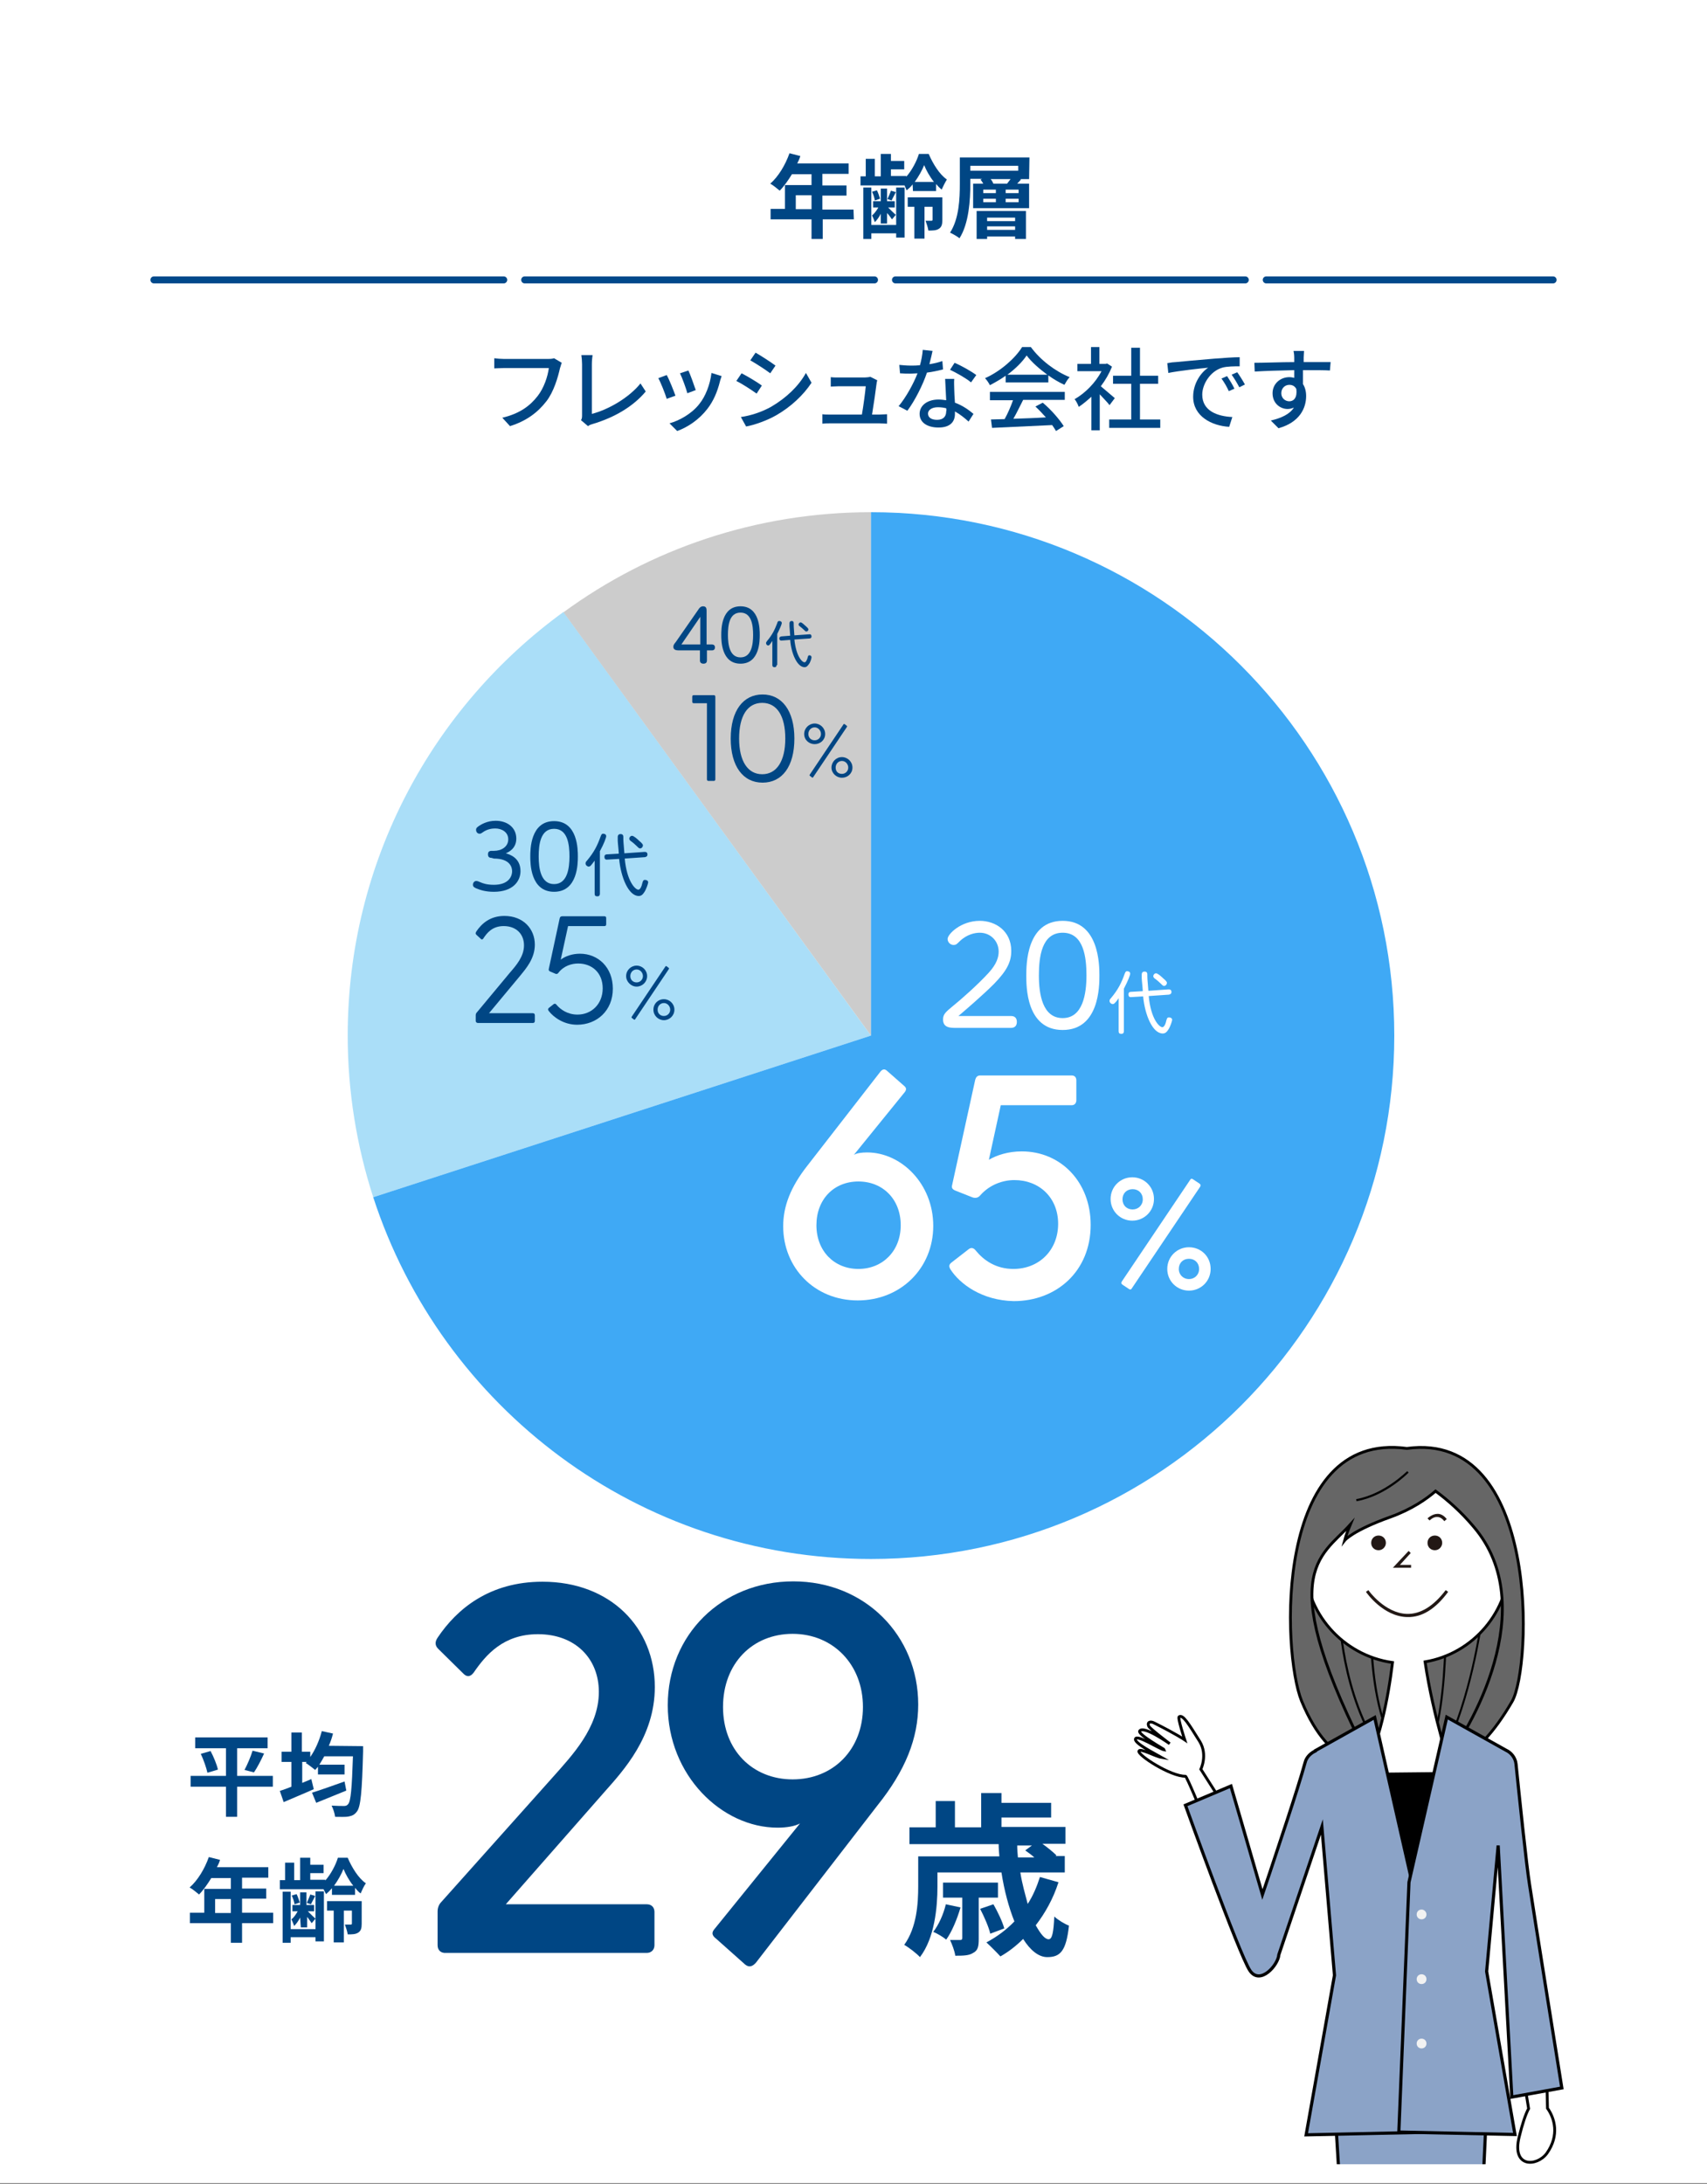 <?xml version="1.0" encoding="utf-8"?>
<!-- Generator: Adobe Illustrator 26.5.3, SVG Export Plug-In . SVG Version: 6.00 Build 0)  -->
<svg version="1.1" id="_レイヤー_2" xmlns="http://www.w3.org/2000/svg" xmlns:xlink="http://www.w3.org/1999/xlink" x="0px"
	 y="0px" viewBox="0 0 488 624.3" style="enable-background:new 0 0 488 624.3;" xml:space="preserve">
<rect x="0" y="0" width="488" height="624.3" fill="#808080" stroke="none"/>
<style type="text/css">
	.st0{fill:#FFFFFF;}
	.st1{fill:#004684;}
	.st2{fill:#AADEF8;}
	.st3{fill:#CCCCCC;}
	.st4{fill:#3FA9F5;}
	.st5{clip-path:url(#SVGID_00000089544825880986970740000010415168885479490204_);}
	.st6{fill:#666666;stroke:#000000;stroke-width:0.81;stroke-miterlimit:10;}
	.st7{fill:#FFFFFF;stroke:#000000;stroke-width:0.81;stroke-miterlimit:10;}
	.st8{fill:#221815;}
	.st9{stroke:#000000;stroke-width:0.81;stroke-miterlimit:10;}
	.st10{fill:#8BA3C7;stroke:#000000;stroke-width:0.9;stroke-miterlimit:10;}
	.st11{fill:#F2F2F2;}
	.st12{fill:none;stroke:#00498B;stroke-width:2;stroke-linecap:round;stroke-miterlimit:10;stroke-dasharray:0,0,0,0,100,6;}
</style>
<g id="_レイヤー_1-2">
	<rect class="st0" width="488" height="624"/>
	<g>
		<path class="st1" d="M244.1,62.7h-8.9v5.6H232v-5.6h-11.7v-3h4.1v-6.8h7.6v-3.1h-5.6c-1.1,1.8-2.3,3.5-3.5,4.7
			c-0.6-0.5-1.9-1.6-2.7-2c2.3-2,4.3-5.3,5.5-8.7l3.1,0.8c-0.2,0.7-0.5,1.4-0.9,2.1h14.7v3h-7.5V53h6.9v2.9h-6.9v4h8.9L244.1,62.7
			L244.1,62.7z M232,59.8v-4h-4.5v4H232z"/>
		<path class="st1" d="M260.9,52.7c-0.5,0.7-1.1,1.2-1.7,1.7c-0.2-0.4-0.4-0.9-0.6-1.4H246v-2.6h1.5v-5h2.6v5h1.7V44h2.9v2h3.8v2.4
			h-3.8v1.9h4.4v0.2c1.6-1.8,3-4.5,3.6-6.5h2.8c1.2,2.8,3.1,5.9,5.2,7.3c-0.5,0.8-1.1,2-1.5,2.9c-0.5-0.4-1.1-1-1.6-1.6v2h-6.6
			L260.9,52.7L260.9,52.7z M256.2,53.6h2.4v14.3h-2.4v-1.2h-7.1v1.6h-2.3V53.6h2.3v10.7h7.1C256.2,64.3,256.2,53.6,256.2,53.6z
			 M251.8,61.1c-0.5,1-1.1,1.8-1.7,2.4c-0.2-0.5-0.5-1.4-0.8-1.9c0.6-0.5,1.3-1.4,1.8-2.3h-1.5v-1.8h2.2v-3.6h1.8v3.6h2.2v1.8h-1.9
			c0.7,0.7,1.8,1.8,2.2,2.1l-1.1,1.3c-0.3-0.4-0.8-1.2-1.4-1.8v3h-1.8L251.8,61.1L251.8,61.1z M250.1,57.3c-0.1-0.7-0.4-1.7-0.8-2.5
			l1.4-0.4c0.4,0.8,0.7,1.8,0.9,2.4L250.1,57.3L250.1,57.3z M256.1,54.9c-0.4,0.9-0.9,1.7-1.2,2.4l-1.2-0.4c0.3-0.7,0.8-1.7,1-2.4
			L256.1,54.9L256.1,54.9z M269.4,62.9c0,1.2-0.2,2-1,2.5c-0.8,0.5-1.7,0.5-3,0.5c-0.1-0.8-0.5-2-0.8-2.8c0.7,0,1.5,0,1.7,0
			s0.3-0.1,0.3-0.3v-3.7h-2.3v9.1h-2.9v-9.1h-1.9v-2.7h9.9L269.4,62.9L269.4,62.9z M267,52c-1.2-1.5-2.2-3.3-2.8-4.8
			c-0.6,1.5-1.6,3.3-2.7,4.8H267z"/>
		<path class="st1" d="M294.2,51.2h-2.6l0.3,0.1c-0.4,0.4-0.8,0.9-1.1,1.2h3.4v7h-16v-7h2.9c-0.2-0.4-0.5-0.8-0.8-1.2l0.5-0.2h-3.4
			v1.5c0,4.5-0.4,11.3-3.1,15.5c-0.6-0.5-2-1.3-2.7-1.6c2.6-4,2.8-9.8,2.8-13.9v-7.6h19.9L294.2,51.2L294.2,51.2z M277.4,48.8h13.7
			v-1.4h-13.7V48.8z M279.2,60.3h14.1v8h-3.1v-0.7h-8v0.7h-3L279.2,60.3L279.2,60.3z M281.1,55.2h3.6v-1h-3.6V55.2z M281.1,57.8h3.6
			v-1h-3.6V57.8z M282.2,62.2v1h8v-1H282.2z M290.2,65.7v-1h-8v1H290.2z M287.9,52.5c0.3-0.4,0.7-0.9,1-1.3h-5.7
			c0.4,0.4,0.6,0.9,0.8,1.3H287.9z M291.2,54.2h-3.7v1h3.7V54.2z M291.2,56.8h-3.7v1h3.7V56.8z"/>
	</g>
	<g>
		<path class="st1" d="M160.6,103.7c-0.2,0.4-0.3,1-0.5,1.5c-0.6,2.7-1.8,6.8-3.9,9.5c-2.4,3.1-5.6,5.6-10.4,7.1l-2.2-2.4
			c5.1-1.2,8-3.5,10.1-6.2c1.8-2.3,2.9-5.6,3.2-8h-12.8c-1.1,0-2.2,0.1-2.8,0.1v-2.9c0.7,0.1,1.9,0.2,2.8,0.2h12.6
			c0.4,0,1.1,0,1.7-0.2L160.6,103.7L160.6,103.7z"/>
		<path class="st1" d="M166.1,120.1c0.3-0.5,0.3-0.9,0.3-1.5v-14.5c0-0.8-0.1-2-0.2-2.6h3.2c-0.1,0.8-0.2,1.7-0.2,2.6v14.2
			c4.7-1.2,10.6-4.6,13.9-8.7l1.5,2.3c-3.5,4.2-8.8,7.4-15.2,9.3c-0.3,0.1-0.8,0.2-1.3,0.6L166.1,120.1L166.1,120.1z"/>
		<path class="st1" d="M193.1,113.1l-2.5,0.9c-0.4-1.4-1.8-4.9-2.4-5.9l2.4-0.9C191.3,108.4,192.6,111.7,193.1,113.1L193.1,113.1z
			 M206.3,107.5c-0.2,0.7-0.4,1.1-0.5,1.6c-0.7,2.8-1.8,5.5-3.6,7.8c-2.4,3.1-5.6,5.2-8.6,6.3l-2.2-2.2c2.9-0.8,6.4-2.8,8.5-5.5
			c1.8-2.2,3.1-5.6,3.5-8.9L206.3,107.5L206.3,107.5z M198.9,111.5l-2.4,0.9c-0.3-1.2-1.5-4.5-2.1-5.7l2.4-0.8
			C197.3,106.9,198.5,110.3,198.9,111.5L198.9,111.5z"/>
		<path class="st1" d="M217.8,110.2l-1.5,2.3c-1.4-1-4.1-2.8-5.8-3.6l1.5-2.2C213.6,107.5,216.6,109.3,217.8,110.2L217.8,110.2z
			 M220.4,116.3c4.3-2.5,7.9-5.9,10-9.7l1.6,2.8c-2.3,3.5-5.9,6.9-10.1,9.3c-2.6,1.5-6.3,2.8-8.6,3.2l-1.5-2.7
			C214.6,118.8,217.7,117.8,220.4,116.3L220.4,116.3z M221.7,104.5l-1.5,2.2c-1.3-1-4.1-2.8-5.7-3.7l1.5-2.2
			C217.6,101.7,220.5,103.6,221.7,104.5z"/>
		<path class="st1" d="M251.3,118.5c0.6,0,1.7-0.1,2.3-0.1v2.7c-0.5,0-1.6-0.1-2.2-0.1h-14c-0.9,0-1.5,0-2.3,0.1v-2.7
			c0.7,0.1,1.5,0.1,2.3,0.1h9c0.4-2.2,1-6.7,1.1-8.1h-7.7c-0.8,0-1.6,0.1-2.3,0.1v-2.7c0.6,0.1,1.6,0.1,2.3,0.1h7.4
			c0.5,0,1.3-0.1,1.6-0.2l2,1c-0.1,0.3-0.2,0.7-0.2,0.9c-0.2,1.7-0.9,6.5-1.3,8.9L251.3,118.5L251.3,118.5z"/>
		<path class="st1" d="M269.6,105.6c-1.3,0.3-2.9,0.7-4.6,0.9c-1.2,3.6-3.5,8.1-5.6,10.9l-2.5-1.3c2.1-2.5,4.3-6.5,5.4-9.4
			c-0.6,0-1.2,0.1-1.9,0.1c-1,0-2,0-3.1-0.1l-0.2-2.4c1,0.1,2.2,0.2,3.3,0.2c0.9,0,1.7,0,2.6-0.1c0.4-1.4,0.7-3,0.8-4.4l2.8,0.3
			c-0.2,0.9-0.5,2.3-0.9,3.8c1.3-0.2,2.6-0.5,3.7-0.9L269.6,105.6L269.6,105.6z M272.8,108.3c-0.1,1.1,0,2,0,3
			c0,0.8,0.1,2.3,0.2,3.8c2.2,0.8,4,2.1,5.3,3.2l-1.4,2.2c-1-0.9-2.3-2-3.9-2.9v0.7c0,2.2-1.3,3.9-4.7,3.9c-3,0-5.4-1.3-5.4-3.9
			c0-2.4,2.2-4.1,5.4-4.1c0.8,0,1.5,0.1,2.2,0.2c-0.1-2-0.2-4.4-0.3-6.1L272.8,108.3L272.8,108.3z M270.5,116.7
			c-0.7-0.2-1.5-0.3-2.4-0.3c-1.7,0-2.8,0.8-2.8,1.8c0,1.1,0.9,1.8,2.6,1.8c1.9,0,2.6-1.1,2.6-2.4
			C270.6,117.3,270.6,117,270.5,116.7L270.5,116.7z M277.6,109.3c-1.4-1.2-4.3-2.8-6-3.6l1.3-2c1.9,0.8,4.9,2.5,6.2,3.5L277.6,109.3
			L277.6,109.3z"/>
		<path class="st1" d="M287.5,107.4c-1.4,1-3,1.9-4.5,2.7c-0.3-0.6-0.9-1.5-1.4-2c4.5-2,8.7-5.8,10.6-8.9h2.5
			c2.8,3.8,7.1,7,11.1,8.6c-0.6,0.6-1.1,1.5-1.5,2.2c-1.5-0.7-3.1-1.6-4.6-2.7v2h-12.2L287.5,107.4L287.5,107.4z M283,112h21.4v2.3
			h-11.9c-0.9,1.7-1.8,3.7-2.8,5.4c2.9-0.1,6.1-0.2,9.3-0.4c-1-1.1-2-2.2-3-3.1l2.1-1.1c2.4,2,4.8,4.8,6,6.7l-2.2,1.4
			c-0.3-0.5-0.7-1.1-1.1-1.7c-6.2,0.3-12.8,0.6-17.2,0.8l-0.3-2.4l3.9-0.1c0.9-1.6,1.8-3.7,2.4-5.4H283V112L283,112z M299.4,107.1
			c-2.3-1.7-4.5-3.6-5.9-5.5c-1.2,1.8-3.2,3.8-5.5,5.5H299.4z"/>
		<path class="st1" d="M317.2,115.8c-0.6-0.8-1.8-2-2.8-3.1V123H312v-9.6c-1.2,1.1-2.4,2.1-3.6,2.9c-0.2-0.6-0.8-1.8-1.2-2.2
			c3-1.7,6-4.7,7.7-8H308V104h3.9v-4.8h2.4v4.8h1.8l0.4-0.1l1.4,0.9c-0.8,2-1.9,3.9-3.2,5.6c1.2,1,3.4,2.9,4,3.4L317.2,115.8
			L317.2,115.8z M331.7,119.9v2.4h-14.6v-2.4h6.3v-10.2h-5.2v-2.3h5.2v-8h2.5v8h5.2v2.3h-5.2v10.2H331.7z"/>
		<path class="st1" d="M336.1,103.5c1.9-0.2,6.5-0.6,11.2-1c2.7-0.2,5.3-0.4,7.1-0.4l0,2.6c-1.4,0-3.7,0-5,0.4
			c-3.4,1-5.7,4.7-5.7,7.7c0,4.7,4.4,6.2,8.6,6.4l-0.9,2.8c-5-0.3-10.3-3-10.3-8.6c0-3.9,2.3-7,4.3-8.3c-2.2,0.2-8.5,0.9-11.4,1.5
			l-0.3-2.8C334.7,103.6,335.6,103.5,336.1,103.5L336.1,103.5z M352.9,111.1l-1.6,0.7c-0.6-1.3-1.3-2.5-2.1-3.6l1.6-0.7
			C351.4,108.4,352.4,110,352.9,111.1L352.9,111.1z M355.9,109.9l-1.6,0.8c-0.7-1.3-1.4-2.5-2.2-3.6l1.6-0.7
			C354.3,107.2,355.3,108.8,355.9,109.9z"/>
		<path class="st1" d="M380.2,105.9c-1.5-0.1-4-0.1-7.7-0.1c0,1.4,0,2.9,0,4c0.6,0.9,0.9,2.1,0.9,3.4c0,3.4-1.8,7.5-7.9,9.2
			l-2.2-2.2c3-0.7,5.4-1.8,6.6-3.7c-0.5,0.2-1.1,0.4-1.8,0.4c-2.1,0-4.3-1.6-4.3-4.5c0-2.7,2.2-4.6,4.8-4.6c0.5,0,1,0.1,1.4,0.2
			l0-2.2c-3.9,0.1-8.1,0.2-11.3,0.4l-0.1-2.5c2.9,0,7.7-0.2,11.4-0.2c0-0.6,0-1,0-1.3c0-0.7-0.1-1.5-0.2-1.9h3
			c0,0.3-0.1,1.5-0.1,1.9c0,0.3,0,0.8,0,1.3h7.7L380.2,105.9L380.2,105.9z M368.6,114.7c1.3,0,2.3-1.1,2-3.5c-0.4-0.8-1.1-1.2-2-1.2
			c-1.2,0-2.3,0.9-2.3,2.4C366.3,113.8,367.4,114.7,368.6,114.7L368.6,114.7z"/>
	</g>
	<g>
		<path class="st2" d="M161.1,174.9c-37.4,27.2-61.7,71.3-61.7,121.1c0,16.1,2.6,31.7,7.3,46.2L249,296L161.1,174.9z"/>
		<path class="st3" d="M249,146.4c-32.9,0-63.3,10.6-87.9,28.6L249,296V146.4z"/>
		<path class="st4" d="M249,146.4V296l-142.3,46.2c19.5,60,75.8,103.4,142.3,103.4c82.6,0,149.6-67,149.6-149.6
			S331.6,146.4,249,146.4L249,146.4z"/>
	</g>
	<g>
		<path class="st0" d="M289,290.4c1.6,0,1.7,1.2,1.7,1.7c0,1.1-0.6,1.7-1.7,1.7h-15.6c-1.7,0-3.8,0-3.8-2.4c0-1.5,0.7-2.1,3-4
			c2-1.6,6.9-5.9,10-9.3c2.4-2.6,2.9-4.6,2.9-6.1c0-3-2.3-5.4-5.4-5.4c-1.3,0-3.6,0.4-5.7,2.4c-0.9,0.9-1.1,1.1-1.8,1.1
			c-1,0-1.7-0.9-1.7-1.7c0-1.4,3.8-5.2,9.2-5.2c4.5,0,9,2.9,9,8.6c0,3-1.1,5.5-4.9,9.4c-3.3,3.3-8.2,7.5-10.2,9.2L289,290.4
			L289,290.4z"/>
		<path class="st0" d="M293.4,278.8c0-3,0-15.6,10.4-15.6s10.5,12.6,10.5,15.6s0,15.6-10.5,15.6S293.4,281.8,293.4,278.8z
			 M310.6,278.8c0-5.2-0.8-12.2-6.8-12.2s-6.8,6.9-6.8,12.2s1,12.2,6.8,12.2S310.6,284,310.6,278.8z"/>
		<path class="st0" d="M321.3,294.7c0,0.2,0,0.8-0.7,0.8c-0.6,0-0.8-0.2-0.8-0.8v-9.4c-0.5,0.8-1,1.3-1.1,1.4
			c-0.1,0.1-0.3,0.3-0.6,0.3c-0.4,0-0.9-0.4-0.9-0.9c0-0.3,0.1-0.5,0.4-0.8c2.1-2.5,3-4.4,3.9-6.9c0.2-0.5,0.3-0.8,0.7-0.8
			c0.3,0,0.9,0.1,0.9,0.7c0,0.4-0.6,2-1.8,4.3L321.3,294.7L321.3,294.7z M334,282.8c0.3,0,0.4,0,0.6,0.1c0.2,0.1,0.3,0.4,0.3,0.6
			c0,0.7-0.5,0.7-0.7,0.8l-5.8,0.4c0.6,6.5,3,8.9,3.9,8.9c0.6,0,1-1.3,1-1.4c0.3-1.2,0.4-1.4,0.9-1.4c0.4,0,0.9,0.2,0.9,0.7
			c0,0.3-0.5,1.9-1.1,2.8c-0.4,0.6-0.8,1.1-1.6,1.1c-2.9,0-5.1-5.3-5.6-10.6l-3.4,0.2c-0.2,0-0.8,0.1-0.8-0.8c0-0.5,0.3-0.7,0.7-0.7
			l3.4-0.2c0-0.6-0.3-3.2-0.3-3.7c0-0.5,0-1,0-1c0-0.2,0-0.9,0.8-0.9s0.8,0.6,0.8,0.9c0,0.9,0,1.2,0.3,4.6L334,282.8L334,282.8z
			 M332.6,279.7c0.5,0.4,1,0.9,1,1.2c0,0.5-0.4,0.9-0.8,0.9c-0.3,0-0.4-0.1-1-0.7c-0.4-0.4-1.2-1.1-1.8-1.5
			c-0.1-0.1-0.3-0.3-0.3-0.6c0-0.3,0.3-0.8,0.8-0.8S332.1,279.2,332.6,279.7L332.6,279.7z"/>
	</g>
	<g>
		<path class="st1" d="M140.5,245.2c-0.4,0-1-0.1-1-1c0-0.4,0.1-1,1-1h0.7c2.2,0,4.1-1.2,4.1-3.3s-1.9-3.1-3.7-3.1
			c-0.8,0-2.2,0.1-3.6,1.1c-0.4,0.3-0.6,0.4-0.9,0.4c-0.6,0-1-0.5-1-1.1s0.4-0.8,0.8-1.1c0.6-0.4,2.3-1.5,4.8-1.5
			c3.3,0,5.9,1.9,5.9,5.1c0,2.9-2.3,3.9-3,4.2c1,0.3,4.2,1.2,4.2,5.1c0,2.8-2.1,5.9-7.6,5.9c-2.4,0-3.9-0.5-5.1-1
			c-0.4-0.2-0.9-0.4-0.9-1c0-0.6,0.4-1.1,1-1.1c0.2,0,0.8,0.2,1.2,0.4c0.7,0.3,1.8,0.7,3.8,0.7c4,0,5.2-2.2,5.2-3.9
			c0-1-0.5-3.6-5.2-3.6L140.5,245.2L140.5,245.2z"/>
		<path class="st1" d="M151.6,244.8c0-1.9,0-10.1,6.8-10.1s6.8,8.2,6.8,10.1s0,10.1-6.8,10.1S151.6,246.7,151.6,244.8z M162.8,244.8
			c0-3.4-0.5-7.9-4.4-7.9s-4.4,4.5-4.4,7.9s0.6,7.9,4.4,7.9S162.8,248.2,162.8,244.8z"/>
		<path class="st1" d="M171.5,255.4c0,0.2,0,0.8-0.7,0.8c-0.6,0-0.8-0.2-0.8-0.8V246c-0.6,0.8-1,1.3-1.1,1.4
			c-0.1,0.1-0.3,0.3-0.6,0.3c-0.4,0-0.9-0.4-0.9-0.9c0-0.3,0.1-0.5,0.4-0.8c2.1-2.5,3-4.4,3.9-6.9c0.2-0.5,0.3-0.8,0.7-0.8
			c0.3,0,0.9,0.1,0.9,0.7c0,0.4-0.6,2.1-1.8,4.3L171.5,255.4L171.5,255.4z M184.2,243.5c0.3,0,0.4,0,0.6,0.1
			c0.2,0.1,0.3,0.4,0.3,0.6c0,0.7-0.5,0.7-0.7,0.8l-5.8,0.4c0.6,6.5,3,8.9,3.9,8.9c0.6,0,1-1.3,1-1.4c0.3-1.2,0.4-1.4,0.9-1.4
			c0.4,0,0.9,0.2,0.9,0.7c0,0.3-0.5,1.9-1.1,2.8c-0.4,0.6-0.8,1.1-1.6,1.1c-2.9,0-5.1-5.3-5.6-10.6l-3.4,0.2c-0.2,0-0.8,0.1-0.8-0.8
			c0-0.5,0.3-0.7,0.7-0.7l3.4-0.2c0-0.6-0.3-3.2-0.3-3.7c0-0.5,0-0.9,0-1c0-0.2,0-0.9,0.8-0.9s0.8,0.6,0.8,0.9c0,0.9,0,1.2,0.3,4.6
			L184.2,243.5L184.2,243.5z M182.8,240.4c0.5,0.4,1,0.9,1,1.2c0,0.5-0.4,0.9-0.8,0.9c-0.3,0-0.4-0.1-1-0.7
			c-0.4-0.4-1.2-1.1-1.8-1.5c-0.1-0.1-0.3-0.3-0.3-0.6c0-0.3,0.3-0.8,0.8-0.8S182.3,239.9,182.8,240.4L182.8,240.4z"/>
	</g>
	<g>
		<path class="st1" d="M203.5,184.2c0.8,0,0.9,0.6,0.9,0.8c0,0.6-0.3,0.9-0.9,0.9h-1.4v2.9c0,0.9-0.8,0.9-1,0.9c-0.6,0-1-0.3-1-0.9
			v-2.9h-5.9c-0.6,0-1.7,0-1.7-1c0-0.4,0.1-0.7,0.7-1.4l6.4-9.2c0.3-0.5,0.7-1,1.4-1c1,0,1,0.8,1,1.3v9.6L203.5,184.2L203.5,184.2z
			 M200.2,184.2v-7.9l-5.4,7.9H200.2z"/>
		<path class="st1" d="M206.2,181.5c0-1.6,0-8.2,5.5-8.2s5.5,6.6,5.5,8.2s0,8.2-5.5,8.2S206.2,183.1,206.2,181.5z M215.3,181.5
			c0-2.7-0.4-6.4-3.6-6.4s-3.6,3.6-3.6,6.4s0.5,6.4,3.6,6.4S215.3,184.3,215.3,181.5z"/>
		<path class="st1" d="M222,190.1c0,0.2,0,0.6-0.6,0.6c-0.4,0-0.6-0.2-0.6-0.6v-6.9c-0.4,0.6-0.7,1-0.8,1.1
			c-0.1,0.1-0.2,0.2-0.4,0.2c-0.3,0-0.6-0.3-0.6-0.7c0-0.2,0.1-0.3,0.3-0.6c1.6-1.9,2.2-3.3,2.9-5.1c0.1-0.4,0.2-0.6,0.6-0.6
			c0.2,0,0.7,0.1,0.7,0.6c0,0.3-0.5,1.5-1.3,3.1V190.1L222,190.1z M231.4,181.3c0.2,0,0.3,0,0.4,0.1c0.1,0.1,0.2,0.3,0.2,0.5
			c0,0.5-0.4,0.6-0.6,0.6l-4.3,0.3c0.5,4.8,2.2,6.5,2.9,6.5c0.5,0,0.7-0.9,0.8-1c0.2-0.9,0.3-1,0.6-1c0.3,0,0.6,0.2,0.6,0.6
			c0,0.2-0.3,1.4-0.8,2c-0.3,0.4-0.6,0.8-1.2,0.8c-2.1,0-3.8-3.9-4.1-7.8l-2.5,0.2c-0.1,0-0.6,0-0.6-0.6c0-0.4,0.2-0.5,0.6-0.6
			l2.5-0.2c0-0.4-0.2-2.3-0.2-2.7c0-0.3,0-0.7,0-0.8c0-0.1,0-0.7,0.6-0.7s0.6,0.4,0.6,0.7c0,0.7,0,0.9,0.2,3.4L231.4,181.3
			L231.4,181.3z M230.4,179c0.3,0.3,0.7,0.6,0.7,0.9c0,0.4-0.3,0.6-0.6,0.6c-0.2,0-0.3-0.1-0.7-0.5c-0.3-0.3-0.9-0.8-1.3-1.1
			c-0.1-0.1-0.2-0.2-0.2-0.4c0-0.2,0.2-0.6,0.6-0.6S230,178.7,230.4,179L230.4,179z"/>
	</g>
	<g>
		<path class="st0" d="M223.9,350.5c0-5.7,2.1-11.2,6.9-17.3l20.9-26.9c0.5-0.6,1.1-0.9,1.8-0.3l5,4.4c0.6,0.5,0.7,1,0.2,1.7
			l-14.6,18c0.8-0.5,2.2-0.7,3.8-0.7c9.7,0,18.9,8.9,18.9,21s-9.3,21.3-21.6,21.3S223.9,362.4,223.9,350.5L223.9,350.5z
			 M245.4,362.7c6.9,0,12.1-5.1,12.1-12.5s-5.1-12.5-12.1-12.5s-12,5.1-12,12.5S238.5,362.7,245.4,362.7z"/>
		<path class="st0" d="M271.7,362.8c-0.5-0.9-0.4-1.4,0.4-2l4.9-3.8c0.7-0.5,1.4-0.3,2,0.5c2.2,2.7,5.7,5.2,10.7,5.2
			c7.4,0,12.8-5.4,12.8-12.9s-5.4-12.5-12.5-12.5c-3.3,0-7.1,1.3-9.8,4.4c-0.5,0.6-1.3,0.9-2.3,0.5l-4.8-1.9
			c-0.9-0.4-1.1-0.8-0.9-1.6l6.6-30.1c0.2-0.7,0.6-1.2,1.4-1.2h26.2c0.8,0,1.3,0.5,1.3,1.4v5.7c0,0.8-0.5,1.4-1.3,1.4h-20.3
			l-3.4,15.6c2.2-1.3,5.5-2.4,9.4-2.4c11.2,0,19.7,8.8,19.7,21c0,13.3-9.8,21.8-22,21.8C280.7,371.7,274.4,367,271.7,362.8
			L271.7,362.8z"/>
		<path class="st0" d="M317.5,342.7c0-3.5,2.8-6.2,6.2-6.2s6.2,2.7,6.2,6.2s-2.8,6.2-6.2,6.2S317.5,346.2,317.5,342.7z M340.2,337.3
			c0.2-0.4,0.5-0.5,0.9-0.2l1.8,1.2c0.4,0.3,0.4,0.5,0.2,0.9l-19.5,29c-0.2,0.4-0.5,0.5-0.9,0.2l-1.8-1.2c-0.4-0.3-0.4-0.5-0.2-0.9
			L340.2,337.3z M323.8,345.7c1.6,0,2.9-1.2,2.9-2.9s-1.2-2.9-2.9-2.9s-2.9,1.2-2.9,2.9S322.1,345.7,323.8,345.7z M339.9,356.5
			c3.5,0,6.2,2.7,6.2,6.2s-2.8,6.2-6.2,6.2s-6.2-2.7-6.2-6.2S336.5,356.5,339.9,356.5z M339.9,365.6c1.6,0,2.9-1.2,2.9-2.9
			s-1.2-2.9-2.9-2.9s-2.9,1.2-2.9,2.9S338.3,365.6,339.9,365.6z"/>
	</g>
	<g>
		<path class="st1" d="M136,291.8v-1.6c0-0.3,0.1-0.6,0.3-0.8l9.4-11.3c1.9-2.2,4.1-4.7,4.1-7.9s-2.2-5.5-5.8-5.5
			c-3.3,0-4.8,2-5.8,3.5c-0.2,0.4-0.6,0.4-0.8,0.1l-1.2-1.1c-0.3-0.3-0.3-0.5,0-1c1.5-2.2,3.9-4.4,8-4.4c5.4,0,8.7,3.7,8.7,8.2
			c0,3.9-2.4,6.7-4.2,8.9l-8.9,10.7h12.5c0.4,0,0.6,0.2,0.6,0.6v1.6c0,0.4-0.2,0.6-0.6,0.6h-15.6C136.2,292.4,136,292.1,136,291.8
			L136,291.8z"/>
		<path class="st1" d="M156.9,289c-0.3-0.4-0.3-0.6,0-0.9l1.4-1.1c0.3-0.2,0.6-0.1,0.8,0.2c1.1,1.3,3.1,2.8,6,2.8c4,0,7.2-3,7.2-7.5
			s-3.1-7.1-7-7.1c-1.8,0-4.1,0.6-5.7,2.7c-0.2,0.3-0.6,0.4-1.1,0.1l-1.2-0.5c-0.4-0.2-0.5-0.4-0.4-0.8l3.1-14.4
			c0.1-0.4,0.3-0.6,0.7-0.6h12.1c0.4,0,0.5,0.2,0.5,0.6v1.6c0,0.4-0.1,0.6-0.5,0.6h-10.4l-2.1,9.6c1.3-1,3.3-1.7,5.5-1.7
			c5.2,0,9.4,3.9,9.4,10c0,6.3-4.6,10.3-10.2,10.3C161.2,292.9,158.3,290.8,156.9,289L156.9,289z"/>
		<path class="st1" d="M179,279c0-1.7,1.4-3,3-3s3,1.3,3,3s-1.4,3-3,3S179,280.6,179,279z M182,280.8c1,0,1.8-0.8,1.8-1.8
			s-0.8-1.9-1.8-1.9s-1.8,0.8-1.8,1.9S181,280.8,182,280.8z M190.2,276.3c0.1-0.2,0.2-0.2,0.4-0.1l0.5,0.4c0.2,0.1,0.2,0.2,0.1,0.4
			l-9.6,14.3c-0.1,0.2-0.2,0.2-0.4,0.1l-0.5-0.4c-0.2-0.1-0.2-0.2-0.1-0.4L190.2,276.3z M189.8,285.6c1.6,0,3,1.3,3,3s-1.4,3-3,3
			s-3-1.3-3-3S188.1,285.6,189.8,285.6z M189.8,290.4c1,0,1.8-0.8,1.8-1.8s-0.8-1.9-1.8-1.9s-1.8,0.8-1.8,1.9
			S188.8,290.4,189.8,290.4z"/>
	</g>
	<g>
		<path class="st1" d="M202.1,222.7v-21.7h-3.8c-0.3,0-0.4-0.2-0.4-0.5v-1.3c0-0.3,0.1-0.5,0.4-0.5h5.8c0.3,0,0.4,0.2,0.4,0.5v23.5
			c0,0.3-0.1,0.5-0.4,0.5h-1.6C202.2,223.2,202.1,223,202.1,222.7z"/>
		<path class="st1" d="M208.9,211.1c0-8,3.6-12.6,9.1-12.6s9.1,4.6,9.1,12.6s-3.5,12.6-9.1,12.6S208.9,219,208.9,211.1z
			 M217.9,221.3c4.1,0,6.6-3.7,6.6-10.2s-2.4-10.2-6.6-10.2s-6.6,3.7-6.6,10.2S213.8,221.3,217.9,221.3z"/>
		<path class="st1" d="M229.9,209.8c0-1.7,1.4-3,3-3s3,1.3,3,3s-1.4,2.9-3,2.9S229.9,211.5,229.9,209.8z M232.9,211.6
			c1,0,1.8-0.8,1.8-1.8s-0.8-1.9-1.8-1.9s-1.8,0.8-1.8,1.9S231.9,211.6,232.9,211.6z M241.1,207.1c0.1-0.2,0.2-0.2,0.4-0.1l0.5,0.4
			c0.2,0.1,0.2,0.2,0.1,0.4l-9.6,14.3c-0.1,0.2-0.2,0.2-0.4,0.1l-0.5-0.4c-0.2-0.1-0.2-0.2-0.1-0.4L241.1,207.1z M240.7,216.4
			c1.6,0,3,1.3,3,3s-1.4,2.9-3,2.9s-3-1.3-3-2.9S239,216.4,240.7,216.4z M240.7,221.2c1,0,1.8-0.8,1.8-1.8s-0.8-1.9-1.8-1.9
			s-1.8,0.8-1.8,1.9S239.6,221.2,240.7,221.2z"/>
	</g>
	<g>
		<path class="st1" d="M125.1,556v-9.6c0-1,0.3-2,1.1-2.8l31.9-35.7c5.4-6.1,13.1-14.1,13.1-24.3c0-9.6-6.8-16.5-17.4-16.5
			c-9.9,0-14.9,5.9-18.4,11c-1.1,1.4-2.1,1.2-3.1,0.1l-6.9-6.8c-1.1-1-1.1-2.1-0.3-3.3c5.5-8.2,14.8-16,30-16
			c19.5,0,32.1,13.2,32.1,30.1c0,14.2-9,23.9-14.4,30l-28.2,32.1h40.3c1.4,0,2.2,0.9,2.2,2.2v9.5c0,1.3-0.9,2.2-2.2,2.2h-57.4
			C126,558.3,125.1,557.4,125.1,556L125.1,556z"/>
		<path class="st1" d="M204.4,551.2l24.3-30c-1.5,0.8-3.8,1.2-6.4,1.2c-15.9,0-31.4-14.9-31.4-35s15.4-35.4,35.9-35.4
			s35.7,15.5,35.7,35.2c0,9.6-3.6,18.8-11.7,28.9L216.1,561c-0.9,1-1.9,1.5-3.1,0.5l-8.2-7.3C203.5,553.2,203.3,552.4,204.4,551.2
			L204.4,551.2z M226.6,508.6c11.6,0,20.1-8.5,20.1-20.7s-8.6-20.9-20.1-20.9s-19.9,8.5-19.9,20.9S215.2,508.6,226.6,508.6z"/>
		<path class="st1" d="M302.6,538c-1.5,4.7-3.8,8.8-6.5,12.3c1.4,2.5,2.6,4,3.7,4c1,0,1.4-2,1.6-6.5c1.1,1,2.9,2.1,4.2,2.6
			c-0.8,7.3-2.5,9-6.2,9c-2.5,0-4.9-2-6.9-5.2c-2,2-4.2,3.7-6.5,5c-0.9-1-2.9-3-4-4c3-1.6,5.7-3.6,8-6c-1.6-4-2.9-8.8-3.7-14H268v4
			c0,6-0.8,14.7-5,20.2c-0.9-1-3.2-2.8-4.5-3.5c3.6-5,4-11.8,4-16.8v-8.5h23.2c-0.1-1.2-0.2-2.3-0.2-3.5H260v-4.8h7.5v-7.5h5.5v7.5
			h7.5v-9.8h5.8v2.8h14.2v4.2h-14.2v2.7h18.3v4.8H298c1.5,1.1,3,2.3,4,3.3l-0.2,0.2h2.6v4.7h-12.7c0.5,3.3,1.4,6.3,2.1,9
			c1.5-2.3,2.6-4.9,3.5-7.7L302.6,538L302.6,538z M274.6,545.2c-1,3.4-2.5,7-4.1,9.2c-0.8-0.7-2.6-1.8-3.7-2.2
			c1.6-2.1,2.9-5,3.6-7.9L274.6,545.2z M279.8,542.5v11.7c0,2.1-0.2,3.3-1.6,4c-1.2,0.8-3,0.8-5.1,0.8c-0.2-1.4-0.9-3.2-1.5-4.5
			c1.3,0,2.5,0,2.9,0c0.5,0,0.6-0.2,0.6-0.6v-11.5h-5.5v-4.3h15.7v4.3H279.8z M283.1,552.7c-0.4-1.8-1.7-4.8-2.9-7.1l3.8-1.3
			c1.2,2.1,2.6,5,3.1,6.9L283.1,552.7L283.1,552.7z M290.8,527.4c0,1.2,0.1,2.3,0.2,3.5h4.7c-0.9-0.8-1.9-1.5-2.6-2l1.9-1.4H290.8z"
			/>
	</g>
	<g>
		<path class="st1" d="M78,510.7H67.8v8.6h-3.2v-8.6H54.5v-3.1h10.1v-7.9h-8.8v-3.1h20.7v3.1h-8.7v7.9H78L78,510.7L78,510.7z
			 M60.2,500.5c0.9,1.7,1.8,3.9,2.1,5.3l-3,0.9c-0.3-1.4-1.1-3.7-1.9-5.4L60.2,500.5L60.2,500.5z M69.9,505.9
			c0.8-1.5,1.8-3.8,2.3-5.5l3.3,0.8c-0.9,2-2,4.1-2.9,5.4L69.9,505.9L69.9,505.9z"/>
		<path class="st1" d="M103.8,499.1c0,0,0,1.1,0,1.5c-0.3,11.6-0.7,15.7-1.7,17.1c-0.7,1-1.4,1.3-2.4,1.5c-0.9,0.2-2.4,0.1-3.9,0.1
			c-0.1-0.9-0.5-2.2-1-3.2c1.5,0.1,2.9,0.1,3.6,0.1c0.4,0,0.8-0.1,1.1-0.5c0.8-0.8,1.1-4.6,1.4-13.7h-8.2c-0.5,0.9-0.9,1.6-1.4,2.4
			h7.2v2.8h-7.6V505c-0.3,0.3-0.5,0.6-0.8,0.9c-0.6-0.5-1.9-1.5-2.7-2l0.3-0.3h-1.3v6c0.9-0.4,1.8-0.7,2.6-1.1l0.7,2.9
			c-2.9,1.3-6.1,2.6-8.6,3.7l-1.1-3.2c0.9-0.3,2.1-0.7,3.3-1.2v-7.1h-2.8v-2.9h2.8v-5.5h3v5.5h2.4v1.5c1.4-2,2.6-4.7,3.3-7.4
			l3.2,0.7c-0.3,1.2-0.7,2.4-1.2,3.5L103.8,499.1L103.8,499.1z M99,511.8c-2.9,1.2-6.1,2.5-8.6,3.5l-1.2-2.9c2.3-0.7,5.9-2,9.3-3.2
			L99,511.8L99,511.8z"/>
		<path class="st1" d="M78.1,549.7h-8.9v5.6H66v-5.6H54.3v-3h4.1v-6.8H66v-3.1h-5.6c-1.1,1.8-2.3,3.5-3.5,4.7
			c-0.6-0.5-1.9-1.6-2.7-2c2.3-2,4.3-5.3,5.5-8.7l3.2,0.8c-0.2,0.7-0.5,1.4-0.9,2.1h14.7v3h-7.5v3.1h6.9v2.9h-6.9v4h8.9V549.7z
			 M66,546.8v-4h-4.5v4H66z"/>
		<path class="st1" d="M94.9,539.7c-0.6,0.7-1.1,1.2-1.7,1.7c-0.2-0.4-0.4-0.9-0.7-1.4H80v-2.6h1.5v-5h2.6v5h1.7V531h2.9v2h3.8v2.4
			h-3.8v1.9H93v0.2c1.6-1.8,3-4.5,3.6-6.5h2.8c1.2,2.8,3.1,5.9,5.2,7.3c-0.6,0.8-1.1,2-1.5,2.9c-0.6-0.4-1.1-1-1.6-1.6v2h-6.6
			L94.9,539.7L94.9,539.7z M90.2,540.6h2.4v14.3h-2.4v-1.2h-7.1v1.6h-2.3v-14.6h2.3v10.7h7.1V540.6z M85.8,548.1
			c-0.5,1-1.1,1.8-1.7,2.4c-0.2-0.5-0.5-1.4-0.8-1.9c0.7-0.5,1.3-1.4,1.8-2.3h-1.5v-1.8h2.2v-3.6h1.8v3.6h2.2v1.8h-1.8
			c0.7,0.7,1.8,1.8,2.2,2.1l-1.1,1.3c-0.3-0.4-0.8-1.2-1.3-1.8v3h-1.8L85.8,548.1L85.8,548.1z M84.2,544.3c-0.1-0.7-0.4-1.7-0.8-2.5
			l1.4-0.4c0.4,0.8,0.7,1.8,0.9,2.4L84.2,544.3L84.2,544.3z M90.1,541.9c-0.4,0.9-0.9,1.7-1.2,2.4l-1.2-0.4c0.3-0.7,0.8-1.7,1-2.4
			L90.1,541.9L90.1,541.9z M103.4,549.9c0,1.2-0.2,2-1,2.5c-0.8,0.5-1.7,0.5-3,0.5c-0.1-0.8-0.5-2-0.8-2.8c0.7,0,1.5,0,1.7,0
			s0.3-0.1,0.3-0.3v-3.7h-2.3v9.1h-2.9v-9.1h-1.9v-2.7h9.9C103.4,543.5,103.4,549.9,103.4,549.9z M101,539c-1.2-1.5-2.2-3.3-2.8-4.8
			c-0.6,1.5-1.6,3.3-2.7,4.8H101z"/>
	</g>
	<g>
		<defs>
			<rect id="SVGID_1_" x="315.7" y="401.3" width="169.7" height="217.3"/>
		</defs>
		<clipPath id="SVGID_00000002383201020108194810000006786688180914664080_">
			<use xlink:href="#SVGID_1_"  style="overflow:visible;"/>
		</clipPath>
		<g style="clip-path:url(#SVGID_00000002383201020108194810000006786688180914664080_);">
			<g>
				<g>
					<g>
						<ellipse class="st6" cx="402.2" cy="463.9" rx="28.6" ry="38.1"/>
						<path d="M395,501.8c-12-17.3-12.4-40.6-12.4-40.9h0.6c0,0.2,0.4,23.4,12.3,40.5L395,501.8L395,501.8z"/>
						<path d="M408.2,502.1l-0.5-0.3c7.3-14.5,5-52.1,5-52.4l0.6,0C413.3,449.7,415.6,487.4,408.2,502.1L408.2,502.1z"/>
						<path d="M400.4,503.1c-6.3-9.1-8.1-22.2-8.6-31.7c-0.5-10.2,0.5-18.4,0.5-18.5l0.6,0.1c0,0.3-3.9,32.6,8,49.8L400.4,503.1
							L400.4,503.1z"/>
						<path d="M413.3,500.4l-0.5-0.3c7.3-14.6,10.3-35.6,10.3-35.8l0.6,0.1C423.6,464.7,420.6,485.8,413.3,500.4L413.3,500.4z"/>
					</g>
					<path class="st7" d="M431.5,446.3c0-16.1-13.1-29.2-29.2-29.2S373,430.2,373,446.3c0,14.7,10.9,26.9,25.1,28.9
						c-1.3,10.5-3.8,23.3-8.5,31.3l11.8,8.1l13.6-8.1c0,0-5.3-15.8-7.6-31.5C421.1,472.7,431.5,460.7,431.5,446.3L431.5,446.3z"/>
					<path class="st6" d="M402.2,414c-38.2-5.2-35.7,58.4-30.1,72.2C380.5,506.6,392,504,392,504c-28.3-54.6-14.5-58.8-6-68.2
						c-1.1,2.6-1.6,4.5-1.6,4.5s2.2-2.8,13.1-6.7c6.1-2.2,10.4-5.2,12.9-7.4c3.4,2.5,7.3,5.9,10.9,10.2c19.5,22.8-0.9,58.3-8.8,67.7
						c0,0,8.8,1.2,19.8-17.8C437.9,476.5,440.4,408.8,402.2,414L402.2,414z"/>
					<path d="M387.8,429.1l-0.1-0.6c8.2-1.5,14.5-8,14.6-8l0.4,0.4C402.6,421,396.2,427.6,387.8,429.1L387.8,429.1z"/>
					<g>
						<g>
							<path class="st8" d="M396.2,441c0,1.1-0.9,2.1-2.1,2.1s-2.1-0.9-2.1-2.1s0.9-2.1,2.1-2.1S396.2,439.8,396.2,441z"/>
							<path class="st8" d="M412.3,441c0,1.1-0.9,2.1-2.1,2.1s-2.1-0.9-2.1-2.1s0.9-2.1,2.1-2.1S412.3,439.8,412.3,441z"/>
						</g>
						<polygon class="st8" points="403.4,448.1 398.2,448.1 402.7,443.3 403.3,443.9 400.2,447.3 403.4,447.3 						"/>
						<path class="st8" d="M402.4,462.2c-0.1,0-0.2,0-0.2,0c-6.8-0.2-11.5-6.9-11.7-7.2l0.7-0.5c0,0.1,4.7,6.6,11,6.8
							c3.9,0.1,7.6-2.2,11.1-6.8l0.7,0.5C410.4,459.9,406.5,462.3,402.4,462.2L402.4,462.2z"/>
					</g>
					<path class="st8" d="M412.9,434.8c-0.6-0.8-1.3-1.2-2-1.2c-1.2-0.1-2.2,1-2.2,1l-0.6-0.6c0,0,1.3-1.3,2.9-1.3
						c1,0,1.9,0.6,2.6,1.5L412.9,434.8L412.9,434.8z"/>
				</g>
				<g>
					<path class="st7" d="M442.4,602.6l-0.3-12l-6.6,2.9l1.5,9.2c-0.9,1.7-1.8,4.4-2.7,8.1c-2.2,8.9,5.1,8.5,7.9,4.7
						C445.9,610.3,444.4,605.4,442.4,602.6L442.4,602.6z"/>
					<path class="st7" d="M349.1,514.8l-5.8-9.1c0,0,2-4.1-0.3-7.9c-3.2-5.1-4.8-7.8-5.9-7.1c-0.5,0.3,1.6,6.6,1.6,6.6
						s-2.5-1.7-8.7-4.8c-1.1-0.6-2.1-0.3-1.6,0.9c0.3,0.7,6,5,6,5s-7.6-5.4-8.6-3.6c-0.5,1,7.2,5.3,7.2,5.4
						c-1.3-0.1-8.2-4.7-8.4-3.1c-0.2,1.2,5.1,3.9,7.4,5.2c-1.8-0.3-6-2.7-6.4-1.8c-0.5,1.1,9.1,7.3,13.3,7.2
						c0.4,0,4.8,10.8,4.8,10.8C345.3,517.7,345.5,517.9,349.1,514.8L349.1,514.8z"/>
					<g>
						<polygon class="st0" points="419.8,560.6 386.9,560.6 381,498.1 389.4,493.9 393.6,507.4 413,507.2 417.3,493.5 425.7,498.1 
													"/>
						<path class="st9" d="M420,560.9h-33.4l-6-63l8.8-4.5l4.3,13.7l19-0.2l4.3-13.9l8.8,4.9L420,560.9L420,560.9z"/>
					</g>
					<polygon class="st10" points="380.9,590.6 385,657.8 422.4,657.9 425.6,589.6 					"/>
					<path class="st10" d="M373.4,610.2l33.2-0.7l-2.9-71.4L393,490.9l-17,9.5v0.1c-1.1,0.5-2.5,1.6-2.9,3.3
						c-2.1,7.7-8.3,26-10,31.2c-0.7,2.1-1.5,4.4-2.2,6.5c-4-13.9-9-31-9-31l-13,5.5c0,0,15.3,42.5,18.4,47.2
						c2.9,4.4,8.1-1.5,8.3-4.5l12.3-36.5l3.6,42.4L373.4,610.2L373.4,610.2z"/>
					<path class="st10" d="M428.3,527.5l3.9,71.9l14.3-2.6c0,0-8.2-51.2-9.2-57.9c-0.9-5.4-3.1-26.8-3.9-34.7
						c-0.2-1.9-1.5-3.3-2.8-3.9l-17-9.5l-10.8,47.2l-2.9,71.4l33.2,0.7l-8.1-46.6L428.3,527.5L428.3,527.5z"/>
					<g>
						<path class="st11" d="M407.8,547.2c0,0.8-0.6,1.4-1.4,1.4s-1.4-0.6-1.4-1.4s0.6-1.4,1.4-1.4S407.8,546.5,407.8,547.2z"/>
						<path class="st11" d="M407.8,565.7c0,0.8-0.6,1.4-1.4,1.4s-1.4-0.6-1.4-1.4s0.6-1.4,1.4-1.4S407.8,564.9,407.8,565.7z"/>
						<path class="st11" d="M407.8,584.1c0,0.8-0.6,1.4-1.4,1.4s-1.4-0.6-1.4-1.4s0.6-1.4,1.4-1.4S407.8,583.3,407.8,584.1z"/>
					</g>
				</g>
			</g>
		</g>
	</g>
	<line class="st12" x1="44" y1="80" x2="444" y2="80"/>
</g>
</svg>
